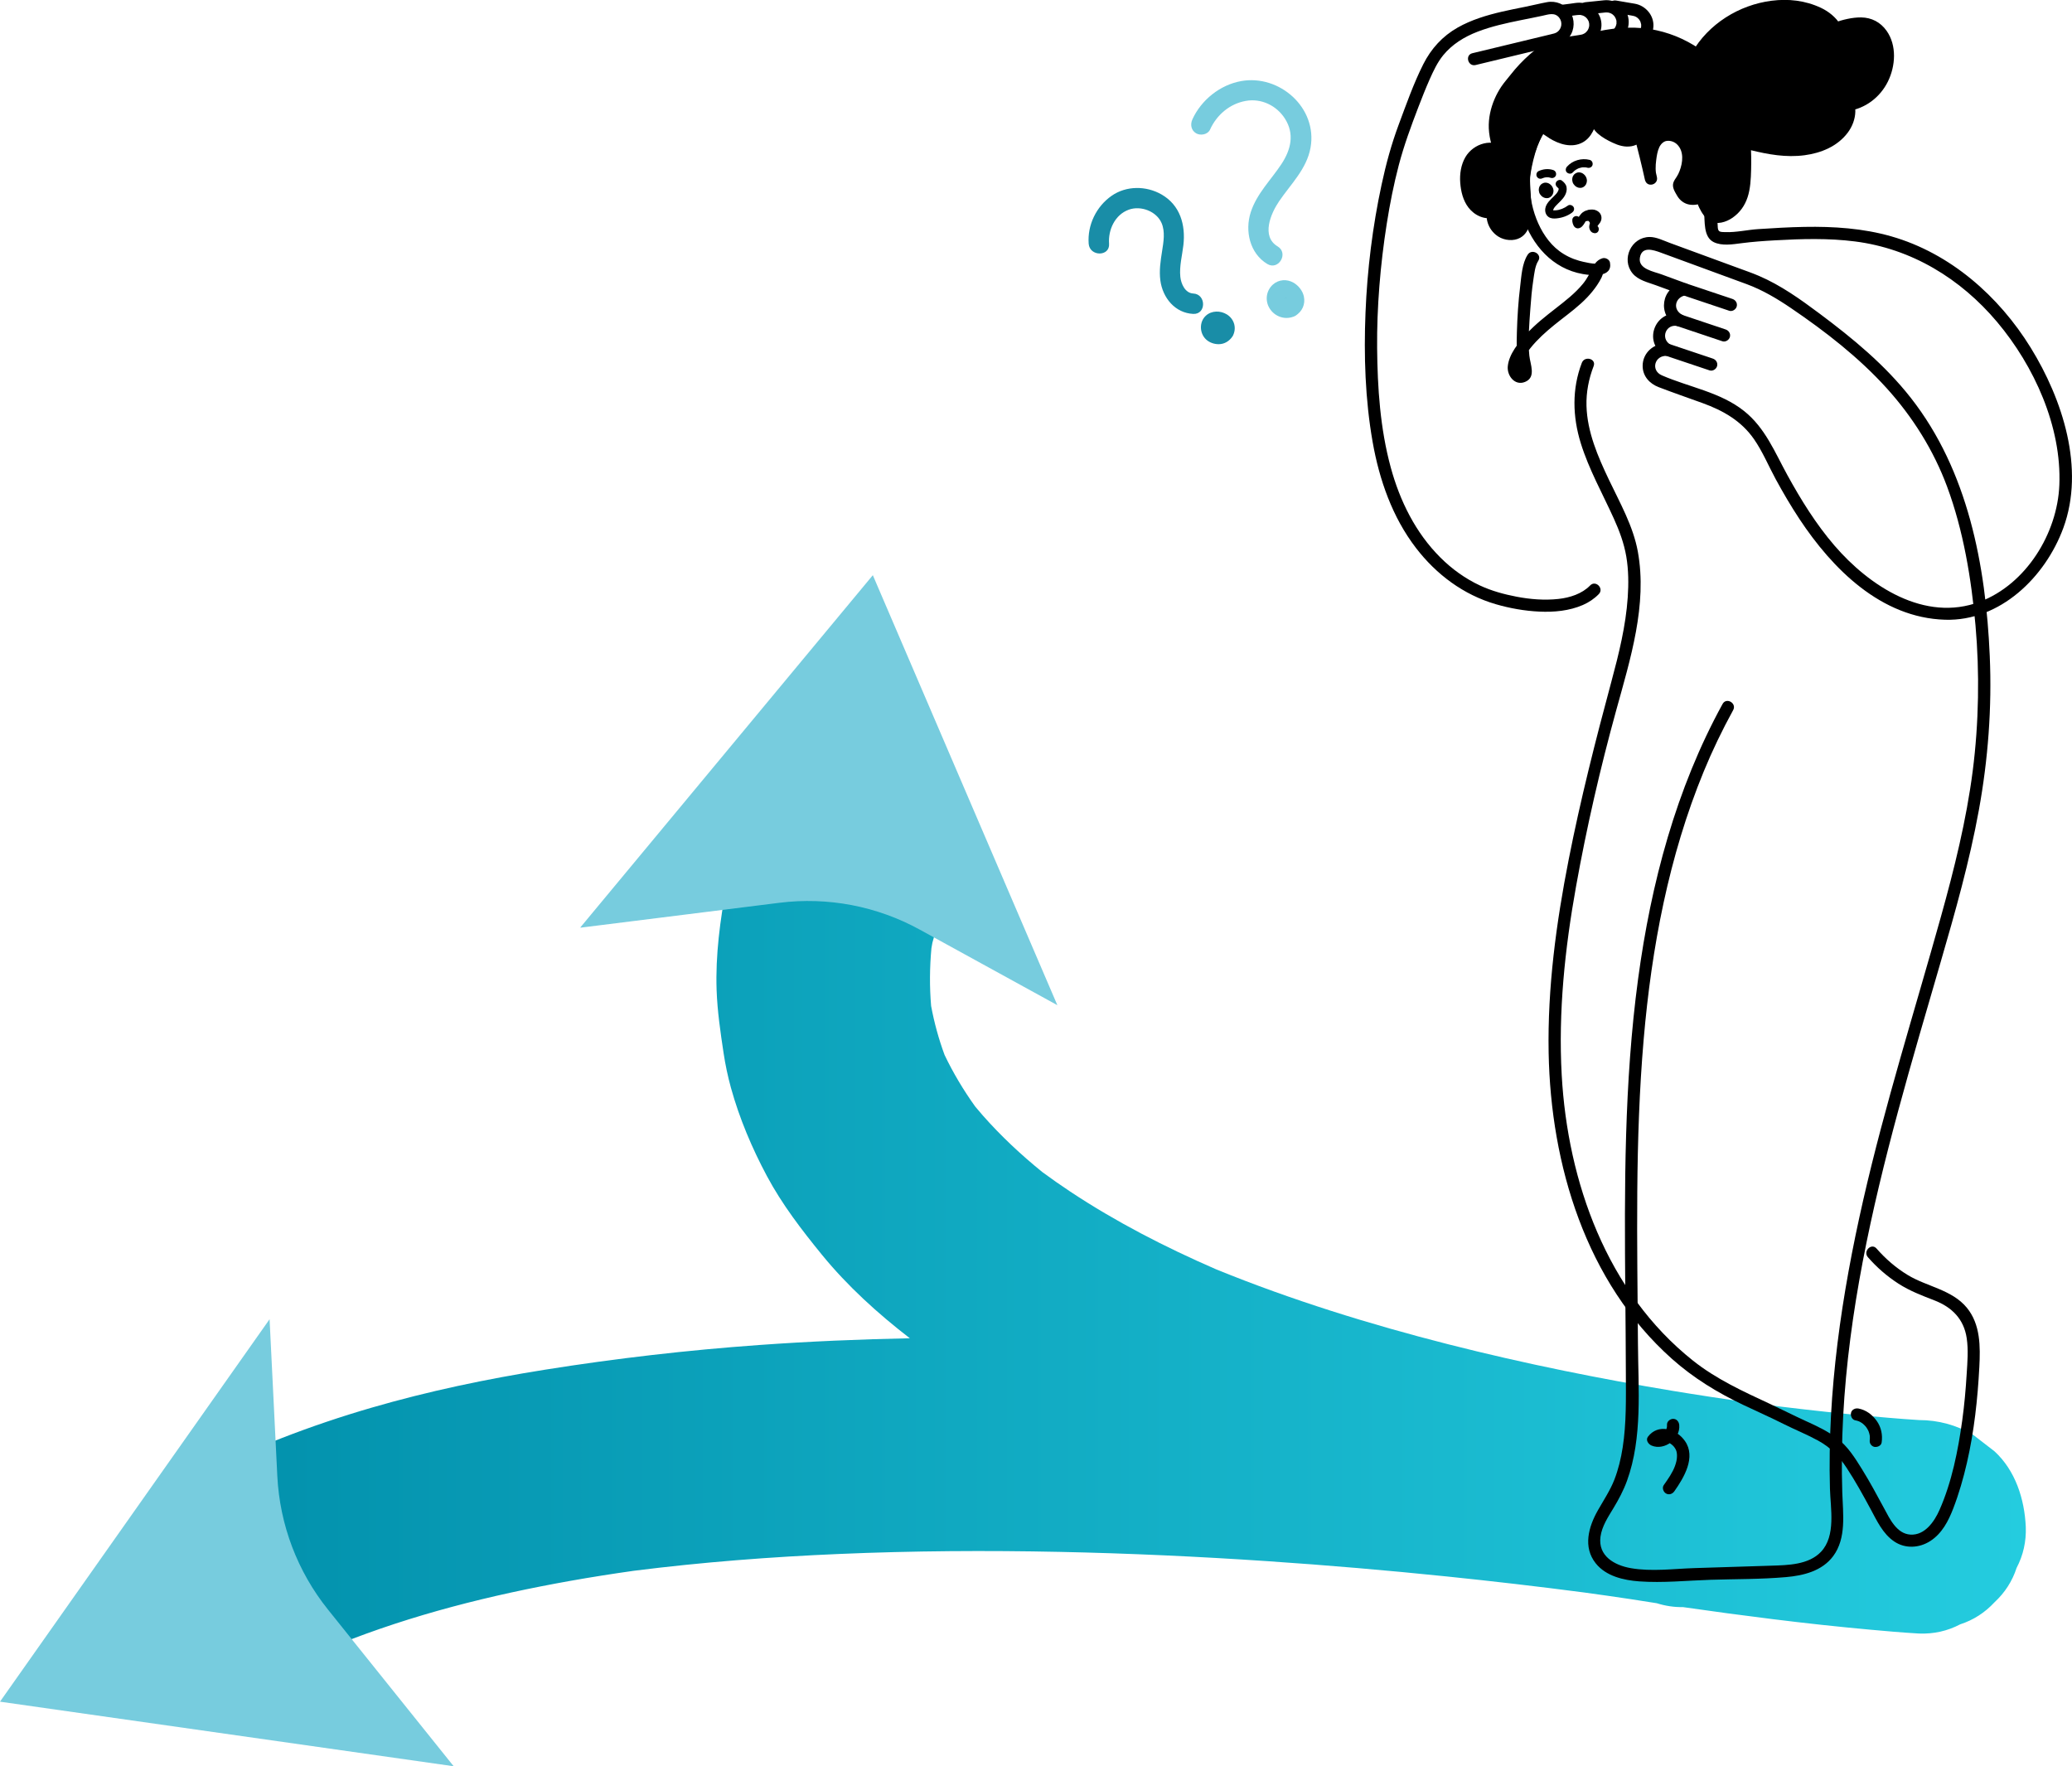<?xml version="1.0" encoding="UTF-8"?> <svg xmlns="http://www.w3.org/2000/svg" xmlns:xlink="http://www.w3.org/1999/xlink" id="_Слой_2" data-name="Слой 2" viewBox="0 0 952.93 812.35"><defs><style> .cls-1 { fill: #198da7; } .cls-2 { fill: #77ccde; } .cls-3 { fill: url(#_Безымянный_градиент_2); } </style><linearGradient id="_Безымянный_градиент_2" data-name="Безымянный градиент 2" x1="50.61" y1="574.99" x2="931.7" y2="574.99" gradientUnits="userSpaceOnUse"><stop offset="0" stop-color="#008da9"></stop><stop offset="1" stop-color="#24ccdf"></stop></linearGradient></defs><g id="Layer_2" data-name="Layer 2"><g><path class="cls-3" d="M931.67,702.26c-.57-12.7-4.74-25.87-14.38-34.72-3.31-2.56-6.62-5.12-9.94-7.68-7.66-4.44-15.92-6.68-24.78-6.7-4.69-.28-9.37-.66-14.05-1.05-12.74-1.06-25.45-2.34-38.15-3.79-7.34-.83-14.67-1.73-21.99-2.67-7.25-1-14.49-2.06-21.73-3.17-3.1-.51-6.2-.99-9.3-1.45-2.73-.44-5.46-.87-8.18-1.32-16.67-2.77-33.3-5.83-49.85-9.22-17.83-3.65-35.59-7.69-53.23-12.18-18.11-4.61-36.11-9.7-53.92-15.39-17.77-5.68-35.36-11.95-52.63-19-.16-.06-.31-.13-.46-.19-23.23-10.1-45.86-21.72-66.98-35.73-4.32-2.86-8.56-5.84-12.73-8.91-9.78-7.93-19.01-16.55-27.34-26-1.2-1.36-2.38-2.74-3.53-4.14-5.37-7.5-10.12-15.43-14.09-23.75-2.69-7.32-4.76-14.85-6.18-22.52-.75-8.82-.67-17.7,.14-26.52,.15-.86,.29-1.73,.46-2.59,2.05-6.53,2.34-13.05,.88-19.58-.3-6.53-2.24-12.62-5.83-18.25-3.09-5.72-7.3-10.31-12.65-13.78-4.74-4.34-10.31-7.27-16.7-8.79-4.35-.58-8.7-1.17-13.05-1.75-8.86,.03-17.12,2.26-24.78,6.7-10.24,6.6-20.22,16.91-22.56,29.34-2.95,15.67-5.11,31.9-4.56,47.9,.34,9.74,1.77,19.45,3.22,29.07,.81,5.36,1.93,10.66,3.37,15.89,3.88,14.05,9.7,27.8,16.56,40.63,6.96,13.01,15.99,24.78,25.29,36.18,11.74,14.39,25.66,27,40.42,38.4-23.14,.47-46.28,1.45-69.37,3.11-32.95,2.36-65.83,6.16-98.46,11.36-26.87,4.28-53.56,9.86-79.7,17.46-27.75,8.07-55.09,18.54-80.88,31.62-5.11,2.59-10.14,5.33-15.08,8.21-10.66,6.21-19.29,17.46-22.56,29.34-2.05,6.53-2.34,13.05-.88,19.58,.3,6.53,2.24,12.62,5.83,18.25,6.76,10.48,16.82,19.71,29.34,22.56,12.9,2.94,26.18,1.84,37.83-4.95,9.94-5.8,20.23-10.96,30.75-15.62,34.35-13.8,70.53-22.82,106.92-29.31,9.77-1.74,19.58-3.28,29.41-4.67,31.37-3.96,62.92-6.39,94.51-7.73,33.73-1.44,67.51-1.65,101.26-.95,31.88,.66,63.73,2.13,95.54,4.27,27.56,1.86,55.09,4.21,82.56,7.04,21.13,2.18,42.24,4.63,63.3,7.39,6.97,.96,13.93,1.94,20.89,2.99,3.92,.63,7.85,1.24,11.78,1.84,.18,.03,.37,.06,.55,.09,4.01,1.26,8.02,1.85,12.03,1.78,13.75,1.99,27.52,3.83,41.3,5.54,14.93,1.86,29.9,3.49,44.89,4.85,7.14,.65,14.3,1.29,21.46,1.71,.31,.02,.61,.04,.92,.06,6.76,.25,13.07-1.15,18.92-4.23,6.09-1.98,11.35-5.36,15.8-10.15,4.79-4.45,8.17-9.71,10.15-15.8,3.07-5.85,4.48-12.16,4.23-18.92Z"></path><path d="M716.41,86.27c-.2-.16,.41,.44,.25,.22,.09,.2,.13,.25,.11,.13,.05,.24,.07,.29,.06,.17,.05,.32-.09,.74-.25,1.07-.46,.95-1.08,1.55-1.84,2.32-1.61,1.61-3.66,3.31-4.04,5.69-.24,1.49,.24,3.05,1.51,3.94,1.08,.75,2.43,.77,3.69,.64,2.57-.26,5.04-1.13,7.12-2.67,.81-.6,1.22-1.63,.67-2.57-.47-.8-1.75-1.28-2.57-.67-1.69,1.24-3.67,2.07-5.71,2.2-.3,.02-.6,.03-.9,.02h-.21c.15-.01,.11-.03-.12-.08,0-.01,.26,.2,.23,.19-.11-.06-.07-.21-.06-.3-.03,.32,.11-.43,.07-.33,.04-.1,.21-.4,.31-.56,.23-.36,.44-.61,.79-.99,1.42-1.55,3.13-2.87,4.17-4.74,.66-1.18,1.03-2.53,.78-3.88s-1.15-2.24-2.19-3.04c-.81-.62-2.1-.12-2.57,.67-.57,.97-.13,1.95,.67,2.57h0Z"></path><path d="M727.49,166.9c-4.6,12.04-4.26,24.74-.48,36.95,3.74,12.07,10,23.16,15.19,34.63,2.57,5.67,4.7,11.38,5.75,17.54,1.04,6.16,1.08,12.49,.66,18.71-.89,13.12-4.08,26-7.49,38.65-7.3,27.08-14.21,54.24-19.63,81.77-5.77,29.31-9.81,59.16-9.26,89.08,.96,51.56,17.11,105.45,56.64,140.72,9.92,8.85,20.96,15.59,32.95,21.28,6.16,2.92,12.39,5.68,18.48,8.74,5.23,2.62,10.68,4.8,15.81,7.61,5.77,3.17,9.55,7.08,13.16,12.55,4,6.07,7.5,12.44,10.95,18.82,2.96,5.47,5.66,11.52,11.01,15.1,5.08,3.4,11.53,2.99,16.57-.28,5.35-3.47,8.29-9.18,10.52-14.96,2.63-6.84,4.66-13.92,6.3-21.06,3.31-14.41,4.92-29.19,5.69-43.95,.49-9.4,.56-19.62-5.73-27.29-6.83-8.33-18.36-9.7-27.18-15.05-5.42-3.29-10.19-7.42-14.36-12.19-2.38-2.74-6.35,1.26-3.98,3.98,4.08,4.68,8.8,8.78,14.02,12.15s10.79,5.47,16.54,7.7c8.1,3.14,13.57,8.59,14.88,17.36,.81,5.4,.34,10.97,0,16.38-.43,7.18-1.07,14.35-2.05,21.48-1.92,13.85-4.78,28.32-10.45,41.17-2.34,5.31-6.74,11.76-13.37,11.36-6.37-.39-9.53-7.3-12.15-12.15-3.29-6.1-6.57-12.2-10.23-18.09-3.19-5.13-6.43-10.3-11.28-14.01-4.49-3.43-9.64-5.79-14.76-8.13-5.54-2.53-10.96-5.31-16.48-7.88-12.23-5.69-24.45-11.3-35.08-19.74-39.62-31.47-57.68-82.22-60.41-131.42-1.61-29.02,1.46-58.09,6.58-86.63,4.88-27.27,11.15-54.47,18.51-81.18,6.44-23.38,14.38-48.46,9.92-72.93-2.14-11.72-8.22-22.37-13.29-33.03s-9.98-21.96-10.32-33.95c-.18-6.32,1.03-12.44,3.29-18.33,1.3-3.39-4.14-4.85-5.43-1.5h0Z"></path><path d="M731.29,269.31c-3.7,3.81-9.26,5.6-14.58,6.18-6.43,.7-12.96,.16-19.2-1.03-5.75-1.1-11.52-2.67-16.84-5.15-6.81-3.17-12.94-7.6-18.25-12.9-11.4-11.37-18.63-26.05-22.82-41.47-4.84-17.81-6.09-36.54-6.25-54.94s1.45-38.25,4.44-57.16c1.43-9.05,3.2-18.05,5.53-26.91,2.38-9.04,5.58-17.75,8.92-26.47,1.68-4.37,3.4-8.73,5.29-13.01,1.7-3.83,3.55-7.77,6.21-11.04,4.11-5.04,9.73-8.49,15.76-10.81,6.44-2.49,13.21-3.96,19.96-5.33,3.29-.66,6.58-1.3,9.86-2.01,2.77-.6,5.65-1.7,7.72,.81,1.7,2.06,1.27,5.17-.88,6.68-.83,.58-1.79,.76-2.75,.99l-9.84,2.37c-8.26,1.99-16.52,3.99-24.79,5.98-.54,.13-1.09,.26-1.63,.39-3.52,.85-2.03,6.28,1.5,5.43,6.96-1.68,13.92-3.36,20.88-5.04l12.85-3.1c3.64-.88,7.06-1.59,9.46-4.88s2.53-8,.29-11.39c-2.35-3.56-6.5-5.28-10.68-4.5-3.34,.62-6.66,1.47-10,2.13-3.56,.71-7.12,1.41-10.66,2.23-7.02,1.63-14.07,3.74-20.38,7.31-7,3.96-12.22,9.71-15.83,16.87-4.46,8.86-7.79,18.36-11.25,27.64s-5.89,18.29-7.91,27.68c-4.16,19.32-6.61,39.17-7.41,58.91s-.17,39.93,3.27,59.47c3.07,17.43,9.06,34.64,19.93,48.79,9.39,12.22,21.84,21.54,36.72,25.88,6.49,1.89,13.25,3.08,20.01,3.4s13.78-.32,20.06-3.05c2.72-1.19,5.23-2.87,7.3-5,2.52-2.6-1.45-6.59-3.98-3.98h0Z"></path><path d="M702.57,117.19c-2.59,4.04-2.87,9.91-3.43,14.52-.86,6.99-1.3,14.04-1.51,21.07-.08,2.79-.14,5.58-.05,8.37,.03,.92,.06,1.85,.15,2.77,.12,1.2,.17,4.92,1.05,5.73,.6,.55-.07,.4,.29-1.04,.14-.56,.34-1.07,.55-1.6,.49-1.21,1.14-2.36,1.82-3.47,1.43-2.33,3.16-4.45,5.03-6.44,3.43-3.66,7.31-6.84,11.25-9.92,4.22-3.29,8.55-6.51,12.25-10.4,1.65-1.74,3.18-3.61,4.53-5.6,.76-1.12,1.44-2.28,2.05-3.49,.39-.78,.98-3.13,1.91-3.43l-3.46-1.97,.12,.68,.28-2.17c-.76,1.35-7.95-.53-9.18-.88-3.26-.92-6.36-2.42-9.08-4.45-4.91-3.67-8.37-9.18-10.56-14.83-4.79-12.39-3.8-25.97,2.45-37.67,5.16-9.66,13.29-17.21,24.07-19.88,9.33-2.31,19.41-.67,27.58,4.36,10.48,6.46,16.18,18.12,19.38,29.63,1.83,6.56,2.87,13.3,3.62,20.06,.5,4.53-.41,11.82,4.44,14.21,3.8,1.87,8.78,1.03,12.8,.51,5.14-.67,10.27-1.03,15.45-1.32,12.22-.69,24.56-1.04,36.74,.51,26.02,3.31,48.58,17.1,65.36,37.02,17.06,20.26,29.75,48.17,28.64,75.04-.91,22.24-15.26,45.61-36.59,53.68-25.36,9.59-50.88-7.29-66.87-25.9-8.46-9.84-15.34-20.94-21.57-32.28-5.82-10.59-10.24-21.81-19.95-29.55-10.95-8.73-25.26-10.94-37.83-16.42-5.3-2.31-3.28-9.38,2.43-8.93,2.92,.23,3.64-3.87,1.42-5.24-4.64-2.88-1.92-9.74,3.47-8.48,2.98,.69,5.14-3.65,2.17-5.14-4.78-2.4-3.45-8.34,1.7-9.06,3.03-.43,2.29-4.59,0-5.43-3.8-1.39-7.6-2.78-11.39-4.18-3.53-1.3-10.71-2.42-9.91-7.58,.85-5.52,6.21-3.65,9.64-2.4,9.82,3.61,19.65,7.21,29.47,10.82,3.35,1.23,6.69,2.45,10.04,3.68,7.3,2.7,14.02,6.7,20.44,11.07,15.75,10.7,31.1,22.62,43.91,36.77,11.96,13.22,21.59,28.55,27.8,45.3,7.51,20.25,11.15,42.37,13.06,63.81s1.57,44.81-1.29,67.02c-2.93,22.7-8.48,44.99-14.62,67-12.1,43.38-25.69,86.33-35.72,130.27-9.93,43.5-16.54,88.05-15.31,132.77,.25,9.11,2.83,21.73-4.13,29.06-5.67,5.98-15.2,6.13-22.85,6.37-11.75,.38-23.5,.74-35.24,1.11-9.59,.3-19.84,1.7-29.36,.03-7.56-1.33-15.15-5.6-13.95-14.45,.65-4.8,3.48-9.06,5.93-13.11s4.64-8.16,6.26-12.62c7.2-19.79,5.18-42.48,5.04-63.15-.32-46.66-1.38-93.44,2.64-139.99,3.62-41.99,11.54-84.08,27.64-123.18,3.97-9.63,8.49-19.03,13.51-28.16,1.75-3.18-3.11-6.02-4.86-2.84-21.42,38.99-32.92,82.52-38.85,126.39-6.47,47.88-6.31,96.31-5.9,144.52,.11,12.4,.23,24.8,.26,37.2,.03,11.27,.28,22.7-1.46,33.87-.79,5.07-1.99,10.11-3.85,14.89s-4.92,9.38-7.55,14.02c-4.29,7.55-6.96,16.9-1,24.38,4.73,5.94,12.8,7.78,20.01,8.31,10.82,.79,21.97-.38,32.79-.73,11.53-.36,23.21-.22,34.71-1.23,8.05-.7,16.58-2.8,21.67-9.61,6.2-8.3,4.53-19.52,4.22-29.18-.38-11.74-.22-23.49,.4-35.21,1.28-23.91,4.52-47.67,9.01-71.18,8.91-46.64,22.6-92.17,35.83-137.72,6.7-23.05,13.26-46.19,17.56-69.83,4.26-23.41,6.06-47.22,5.02-71-1.82-41.7-10.01-85.17-36.32-118.69-11.93-15.2-26.62-27.29-42.02-38.79-8.76-6.54-17.78-13-27.88-17.32-3.06-1.31-6.22-2.4-9.35-3.55-10.54-3.87-21.08-7.74-31.62-11.61-2.87-1.05-6.13-2.73-9.26-2.71-8.42,.06-13.16,10.22-7.85,16.71,2.61,3.2,7.05,4.13,10.76,5.5,4.14,1.52,8.29,3.05,12.44,4.56v-5.43c-10.02,1.41-11.93,14.88-3.04,19.35l2.17-5.14c-11.56-2.7-17.93,12.48-7.81,18.77l1.42-5.24c-5.99-.48-11.35,4.17-11.28,10.3,.05,4.67,3.19,8.08,7.35,9.68,6.71,2.58,13.53,4.92,20.29,7.37,9.37,3.41,17.72,8.13,23.56,16.54,3.98,5.73,6.72,12.4,10.05,18.52s6.95,12.3,10.84,18.19c15.25,23.07,37.63,45.5,67.02,46.37,25.3,.75,46.08-19.65,54.36-42.18,10.06-27.38-.36-59.25-15.03-83-14.62-23.68-37.01-43.41-64.09-51.16-12.95-3.71-26.53-4.59-39.93-4.35-7.1,.13-14.19,.55-21.28,1.02-5.06,.33-10.11,1.57-15.19,1.38-.79-.03-2.09,.04-2.74-.45-.81-.61-.65-2.38-.74-3.38-.36-3.72-.76-7.44-1.25-11.15-1.01-7.54-2.47-15.03-5.08-22.19-4.23-11.6-11.06-22.33-22.21-28.25-9.54-5.06-20.96-6.33-31.34-3.28-11.43,3.36-20.31,11.65-25.86,22.04-6.51,12.19-8.16,26.41-3.87,39.61,4.22,12.98,13.68,23.89,27.61,26.33,4.27,.75,13.79,1.72,12.51-5.28-.27-1.46-2.11-2.39-3.46-1.97-2.08,.66-3.3,1.98-4.28,3.89-1.43,2.76-2.7,5.42-4.69,7.85-3.61,4.4-8.18,7.92-12.65,11.4s-9.24,7.23-13.23,11.56c-3.65,3.97-8.14,9.36-8.69,14.95-.43,4.33,3.22,9.15,7.94,7.22,5.23-2.14,2.38-8.06,1.97-12.11-.72-6.98-.03-14.32,.45-21.3,.32-4.54,.71-9.09,1.4-13.59,.43-2.76,.75-6.34,2.25-8.67,1.96-3.06-2.91-5.88-4.86-2.84h0Z"></path><path d="M774.11,135.83c6.18,2.07,12.36,4.15,18.54,6.22,.87,.29,1.75,.59,2.62,.88,1.44,.48,3.08-.56,3.46-1.97,.42-1.54-.52-2.98-1.97-3.46-6.18-2.07-12.36-4.15-18.54-6.22-.87-.29-1.75-.59-2.62-.88-1.44-.48-3.08,.56-3.46,1.97-.42,1.54,.52,2.98,1.97,3.46h0Z"></path><path d="M770.97,149.86c6.18,2.07,12.36,4.15,18.54,6.22,.87,.29,1.75,.59,2.62,.88,1.44,.48,3.08-.56,3.46-1.97,.42-1.54-.52-2.98-1.97-3.46-6.18-2.07-12.36-4.15-18.54-6.22-.87-.29-1.75-.59-2.62-.88-1.44-.48-3.08,.56-3.46,1.97-.42,1.54,.52,2.98,1.97,3.46h0Z"></path><path d="M765.08,163.26c6.18,2.07,12.36,4.15,18.54,6.22,.87,.29,1.75,.59,2.62,.88,1.44,.48,3.08-.56,3.46-1.97,.42-1.54-.52-2.98-1.97-3.46-6.18-2.07-12.36-4.15-18.54-6.22-.87-.29-1.75-.59-2.62-.88-1.44-.48-3.08,.56-3.46,1.97-.42,1.54,.52,2.98,1.97,3.46h0Z"></path><g><path d="M713.85,61.07c3.75,2.39,8.63,4.12,12.55,2.03,3.78-2.02,4.71-6.27,6.08-9.94,1.42,1.41,1.8,3.18,2.93,4.74,1.52,2.12,4.2,3.54,6.46,4.71,2.07,1.07,4.29,2.04,6.62,2.03s4.8-1.21,5.65-3.38c1.9,6.95,3.62,13.94,5.16,20.98-1.01-3.19-.71-6.64-.23-9.96,.5-3.44,1.41-7.21,4.28-9.16,3.08-2.1,7.6-1.16,10.17,1.55s3.36,6.75,2.81,10.44c-.35,2.37-1.19,4.62-2.24,6.76-.43,.87-1.89,2.56-1.92,3.49-.02,.56,.96,1.97,1.23,2.56,1.97,4.4,6.13,4.2,10.23,2.16-2.31,1.14,2.69,8.7,4.45,9.34,4.07,1.47,9.23-2.51,11.2-5.69,2.7-4.37,3.07-9.75,3.22-14.88,.49-16.7-1.2-32.19-12.69-45.34-9.58-10.97-23.88-17.67-38.44-18.01-7.98-.18-15.9,1.45-23.59,3.57-7.68,2.12-15.49,4.89-21.19,10.45-4.39,4.28-8.87,12.92-6.15,19.18,2.04,4.71,9.12,9.62,13.41,12.35Z"></path><path d="M712.43,63.5c4.56,2.85,10.51,4.77,15.55,1.94,4.31-2.42,5.62-7.2,7.21-11.53l-4.7,1.24c.84,.89,1.26,2.08,1.85,3.14,.64,1.16,1.49,2.24,2.48,3.12,2,1.77,4.4,3.08,6.8,4.21,2.74,1.29,5.62,2.17,8.66,1.65,2.61-.44,5.2-2.12,6.28-4.59l-5.14-.67c1.89,6.95,3.61,13.94,5.16,20.98l5.43-1.5c-.76-2.56-.65-5.22-.31-7.85,.25-1.97,.57-4.12,1.41-5.9,.73-1.54,2-2.74,3.45-2.93,1.68-.22,3.48,.39,4.72,1.59,3.3,3.19,2.66,8.38,1.17,12.26-.36,.94-.79,1.85-1.35,2.69s-1.26,1.78-1.55,2.81c-.59,2.11,.75,4.07,1.76,5.84,1.23,2.17,3.32,3.76,5.81,4.13,2.79,.42,5.44-.43,7.94-1.63l-2.84-4.86c-2.99,1.73-1.95,5.41-.73,7.9,1.06,2.17,2.72,4.88,4.87,6.13,3.26,1.89,7.59,.47,10.45-1.52,3.37-2.35,5.63-5.53,6.92-9.43s1.52-8.46,1.62-12.71c.1-4.02,.07-8.04-.22-12.05-.59-7.98-2.23-15.83-5.72-23.08-7.08-14.74-21.58-25.44-37.44-28.92-8.97-1.97-18.07-1.43-27,.44-8.39,1.75-17.29,4.08-24.63,8.67-6.58,4.11-12.11,10.8-13.28,18.67-.58,3.87,.07,7.65,2.44,10.83s5.51,5.73,8.73,8.06c1.38,.99,2.79,1.93,4.22,2.85,3.06,1.95,5.89-2.92,2.84-4.86-2.63-1.67-5.21-3.44-7.56-5.49-2.21-1.93-4.46-4.11-5.09-6.81s.21-5.74,1.42-8.27c1.38-2.9,3.2-5.39,5.61-7.51,5.46-4.8,12.7-7.08,19.59-8.94,7.99-2.17,16.21-3.76,24.53-3.17,13.83,.97,27.24,8.11,35.73,19.07,8.74,11.28,10.5,25.45,10.25,39.3-.07,3.62-.1,7.32-.99,10.85-.77,3.09-2.09,5.59-4.51,7.44-1.11,.85-2.49,1.59-3.67,1.78-.05,0-.54,.04-.76,.03-.5,0-.3-.02-.68-.11-.76-.18,.34,.18,.05,.02s.4,.44,0,0c-.3-.34-.63-.65-.93-1s.13,.21-.23-.3c-.18-.25-.35-.49-.52-.75-.32-.48-.61-.97-.89-1.48-.14-.26-.28-.53-.41-.8-.21-.43,.05,.26-.13-.33-.08-.24-.15-.48-.22-.73-.11-.4,0-.43-.02,0,.04-.61-.04,.08-.04,.05-.04,.17-.4,.81-.77,1.03,1.31-.76,1.77-2.54,1.01-3.85-.82-1.4-2.48-1.67-3.85-1.01-.83,.4-1.7,.71-2.62,.91-.32,.07-.58,.09-1.13,.09s-.3,0-.14,.02c-.28-.04-.57-.11-.84-.21,.39,.14-.75-.5-.52-.31-.31-.26-.41-.4-.6-.69-.12-.18-1.4-2.7-1.46-2.68,.05-.03,.08,.62,.09,.71,.04,.29-.27,.46,.09,.05,.28-.32,.47-.75,.71-1.1,.74-1.1,1.26-2.25,1.77-3.47,1.07-2.6,1.78-5.38,1.76-8.2-.03-5.43-2.72-10.73-7.91-12.82s-10.46-.11-12.98,4.62c-1.3,2.44-1.82,5.14-2.19,7.85-.48,3.53-.67,7.09,.36,10.55s6.2,2.04,5.43-1.5c-1.54-7.04-3.26-14.03-5.16-20.98-.58-2.14-4.14-2.98-5.14-.67-1.58,3.62-6.33,1.44-9.08,0-1.68-.89-3.55-1.83-4.77-3.34-.58-.72-.95-1.62-1.38-2.44-.55-1.05-1.2-2.02-2.01-2.88-1.56-1.65-4.01-.65-4.7,1.24-1.03,2.81-1.77,6.39-4.32,7.98-3.23,2.01-7.32,.03-10.18-1.76-3.08-1.92-5.91,2.94-2.84,4.86Z"></path></g><g><path d="M715.12,24.41c-.07-.31-.12-.63-.15-.94-.06-.61-.25-3.2,.37-3.57-6.18,3.66-11.77,8.32-16.48,13.74-1.08,1.24-1.93,2.55-3.01,3.78-1.16,1.32-2.23,2.72-3.19,4.19-1.82,2.78-3.26,5.83-4.15,9.04-.89,3.24-1.21,6.62-.86,9.96,.18,1.73,.53,3.44,1.04,5.1,.39,1.28,.92,3.73,1.9,4.68-3.48-3.36-9.71-2.22-12.88,1.43-3.17,3.65-3.8,8.92-3.15,13.71,.43,3.18,1.4,6.39,3.51,8.81s5.53,3.87,8.61,2.99c-1.09,4.3,2.01,9.19,6.37,10.04,12.77,2.48,6.85-19.61,7.95-27.03,1.87-12.6,6.71-26.41,17.93-33.62,3.89-4.52,2.73-9.46,.38-14.34-.88-1.83-2.04-3.36-3.06-5.09-.53-.89-.91-1.87-1.12-2.88Z"></path><path d="M717.83,23.67c-.09-.5-.12-1.01-.12-1.53,0-.31,.06-.64,.02-.94-.06,.32-.06,.33,0,.03-.1,.24-.23,.47-.4,.67,2.45-2.1-.71-6.03-3.41-4.42-7.43,4.43-13.9,10.13-19.22,16.94-1.41,1.81-2.94,3.5-4.23,5.42-1.21,1.81-2.25,3.72-3.11,5.72-1.82,4.25-2.83,8.84-2.65,13.48,.11,2.62,.6,5.19,1.33,7.7,.58,2.01,1.1,4.09,2.55,5.67l3.98-3.98c-5.8-5.34-14.97-2.48-18.65,3.89-2.01,3.48-2.64,7.7-2.35,11.67s1.27,8.2,3.78,11.47c2.82,3.68,7.47,5.8,12.08,4.62l-3.46-3.46c-1.07,4.7,1.04,9.58,5.09,12.17,2.88,1.84,7.08,2.26,10.12,.56,5.24-2.93,5.21-10.51,5.04-15.69-.1-2.9-.36-5.78-.49-8.68-.05-1.17-.09-2.34-.02-3.51,.01-.24,.07-.49,.06-.73-.02-.41-.18,1.12,0,.02,.04-.24,.07-.47,.11-.71,.17-1.07,.37-2.14,.58-3.21,1.7-8.44,4.78-17.08,10.82-23.42,.84-.88,1.73-1.72,2.66-2.5,.99-.83,2.25-1.44,3.13-2.37,2.11-2.21,3.23-5.45,3.21-8.47s-.99-5.7-2.18-8.34-3.57-5.11-4.26-8.07c-.83-3.52-6.26-2.03-5.43,1.5,.63,2.65,2.22,4.73,3.59,7.02,1.16,1.94,2.1,4.11,2.51,6.34,.33,1.79,.1,3.58-.84,5.16-.15,.25-.3,.49-.47,.73-.39,.53,.28-.17-.16,.2s-.92,.63-1.36,.97c-.93,.69-1.83,1.42-2.69,2.19-6.33,5.73-10.23,13.73-12.57,21.83-1.06,3.68-1.97,7.54-2.31,11.35-.21,2.31,0,4.67,.15,6.97,.18,2.77,.38,5.54,.35,8.31,0,.64-.03,1.29-.06,1.93-.02,.31-.04,.62-.07,.93-.02,.19-.04,.38-.06,.57-.04,.56,.06-.32,0,.03-.17,1.13-.43,2.21-.83,3.28,.28-.75-.08,.13-.19,.32-.13,.23-.29,.44-.42,.66-.19,.3,.39-.4,.12-.17-.1,.09-.19,.21-.29,.31-.08,.08-.17,.15-.24,.23-.35,.39,.48-.24,.04-.04-.23,.1-1.02,.43-.24,.18-.25,.08-.52,.15-.77,.23-.1,.03-.52,.1-.09,.03,.47-.07-.11,0-.22,0-.36,0-.72-.02-1.07-.02-.12,0-.55-.07,.05,.02-.22-.03-.44-.07-.65-.12-.28-.06-.99-.3-1.03-.32-.83-.39-1.51-.96-1.98-1.53-1.19-1.45-1.58-3.2-1.23-4.69,.48-2.09-1.32-4.01-3.46-3.46-3.07,.79-5.86-1.62-7.19-4.35-1.51-3.1-1.92-7.08-1.47-10.47,.4-3.04,1.82-6.16,4.42-7.63,2.25-1.27,5.15-1.41,6.9,.21,2.67,2.46,6.43-1.31,3.98-3.98,.27,.29-.15-.24-.22-.38-.14-.27-.17-.42-.29-.76-.24-.72-.43-1.45-.64-2.17-.56-1.92-.98-3.84-1.08-5.85-.19-3.85,.53-7.71,2.04-11.26s3.77-6.45,6.15-9.43,4.96-5.97,7.88-8.62c3.18-2.89,6.65-5.41,10.34-7.61l-3.41-4.42c-1.87,1.6-1.34,5.13-.95,7.25,.28,1.5,2.09,2.34,3.46,1.97,1.57-.43,2.24-1.96,1.97-3.46Z"></path></g><path d="M723.12,101.8c.17,1.22,.66,2.78,1.99,3.15,.95,.27,1.9-.18,2.55-.85,.48-.5,.87-1.1,1.22-1.69,.14-.23,.27-.46,.41-.69,.06-.09,.11-.19,.17-.28,.02-.04,.05-.08,.07-.12,.14-.23,.08,.09-.17,.21,.14-.07,.3-.32,.42-.44,.1-.1,.54-.39,.21-.19,.17-.11,.33-.23,.51-.33,.09-.05,.18-.09,.27-.14,.31-.17-.17,.05,.04-.03,.31-.11,.76-.33,1.1-.3-.38-.04-.24,.02-.11,.02,.08,0,.16,0,.25,0s.17,0,.25,.01c.41,.02-.39-.11,0,0,.04,.01,.48,.11,.48,.14,0,.03-.42-.23-.11-.04,.07,.04,.14,.08,.21,.12,.24,.13-.12,.03-.1-.09,0,.02,.19,.15,.16,.16-.05,.01-.23-.41-.09-.11s-.1-.32-.03-.09c.03,.07,.12,.31,.03,.03-.14-.39,.02,.25,0-.1-.02-.25-.02,0-.04,.09-.03,.24,.16-.26,.03-.06-.11,.16-.19,.34-.31,.5-.03,.05-.23,.3-.08,.11,.16-.2-.11,.13-.14,.17-.76,.96-1.32,1.88-1.41,3.13-.08,1.16,.5,2.45,1.59,2.95,.89,.41,2.06,.28,2.57-.67,.44-.82,.28-2.13-.67-2.57,0,0-.18-.1-.19-.1,.11-.02,.33,.29,.39,.38-.08-.11-.09-.28,.06,.17-.08-.22,.1-.01,0,.18,.01-.03,0-.21,0-.23-.02-.26,.11,.07-.03,.15,.03-.02,.09-.48,.13-.47,.08,.03-.2,.36-.04,.12,.04-.07,.08-.14,.12-.2,.05-.07,.1-.14,.15-.21-.04,.05-.24,.3-.02,.02,.32-.4,.65-.79,.93-1.22,1.21-1.87,.7-4.28-1.28-5.38-1.75-.97-3.76-.75-5.52,.06-1.4,.64-2.43,1.71-3.2,3.01-.16,.28-.33,.55-.5,.82-.09,.14-.18,.27-.27,.4-.12,.18-.1-.02,.11-.14-.06,.03-.11,.13-.15,.18-.04,.04-.08,.08-.12,.13-.19,.22,.09-.07,.17-.11-.04,.02-.08,.05-.12,.07l.33-.14c.38-.12,.73-.02,1.03,.29l.64,.34c.07,.17,.08,.19,.03,.06-.04-.13-.09-.26-.13-.4-.08-.27-.13-.54-.16-.82-.14-.98-1.43-1.59-2.31-1.31-1.07,.35-1.46,1.26-1.31,2.31h0Z"></path><g><path d="M733.91,100.69c.28-.81,.08-1.7-.77-2.08-.59-.26-1.27-.22-1.91-.14-1.04,.13-2.22,.44-2.67,1.4,1.13,.15,1.94-.58,3.04,.2,.67,.47,1.11,1.21,1.45,1.95,.35-.4,.67-.83,.84-1.33Z"></path><path d="M735.72,101.19c.32-.99,.24-2.23-.39-3.09-.45-.62-.98-1.01-1.69-1.3-.52-.21-1.11-.28-1.67-.27-1.84,.04-4.14,.58-5.03,2.39-.3,.61-.36,1.28,0,1.89,.17,.28,.39,.51,.67,.67,.29,.17,.61,.26,.95,.26,.69,.08,1.38-.11,2.07-.21l-.5,.07c.2-.02,.4-.03,.6-.01l-.5-.07c.16,.02,.31,.06,.47,.12l-.45-.19c.2,.09,.38,.2,.55,.33l-.38-.29c.22,.18,.41,.38,.59,.6l-.29-.38c.29,.39,.53,.81,.73,1.25,.49,1.06,2.2,1.24,2.95,.38,.58-.67,1.02-1.32,1.33-2.16,.16-.44,.04-1.06-.19-1.45s-.67-.76-1.12-.86c-.48-.11-1.02-.09-1.45,.19s-.69,.64-.86,1.12c-.02,.06-.04,.11-.06,.16l.19-.45c-.13,.3-.3,.57-.5,.82l.29-.38c-.09,.12-.19,.23-.28,.34l2.95,.38c-.5-1.07-1.21-2.04-2.21-2.68-.59-.38-1.34-.58-2.04-.56-.55,.02-1.08,.15-1.62,.23l.5-.07c-.25,.03-.49,.04-.74,0l1.62,2.82c.05-.11,.11-.21,.18-.31l-.29,.38c.12-.15,.25-.28,.4-.39l-.38,.29c.18-.13,.36-.23,.56-.32l-.45,.19c.46-.19,.95-.3,1.45-.37l-.5,.07c.46-.06,.91-.1,1.37-.04l-.5-.07c.21,.03,.41,.09,.62,.17l-.45-.19c.11,.05,.22,.12,.32,.19l-.38-.29c.09,.07,.17,.15,.25,.24l-.29-.38c.08,.11,.15,.22,.2,.35l-.19-.45c.05,.13,.08,.26,.1,.39l-.07-.5c.02,.16,.02,.32,0,.49l.07-.5c-.02,.14-.06,.28-.1,.42-.3,.93,.35,2.09,1.31,2.31,1.03,.23,1.98-.31,2.31-1.31Z"></path></g><path d="M723.31,79.34c.24-.27,.5-.53,.77-.77,.08-.07,.16-.14,.25-.21,.2-.17,0,.04-.08,.06,.15-.03,.35-.24,.48-.33,.31-.2,.63-.37,.96-.53,.07-.03,.17-.06,.23-.11-.31,.22-.18,.08-.03,.02,.18-.07,.36-.13,.55-.19,.35-.11,.7-.19,1.06-.26,.06-.01,.36-.05,.07-.02-.32,.04,.1,0,.13-.01,.17-.02,.34-.03,.51-.03,.39-.01,.77,0,1.15,.04,.26,.02-.02,.01-.12-.02,.08,.03,.17,.03,.25,.04,.21,.04,.42,.09,.63,.14,.95,.25,2.08-.31,2.31-1.31s-.29-2.04-1.31-2.31c-3.72-.96-7.92,.24-10.47,3.14-.65,.74-.78,1.94,0,2.65,.71,.65,1.96,.79,2.65,0h0Z"></path><path d="M709.43,81.97c.11-.05,.22-.1,.33-.15l-.45,.19c.57-.23,1.15-.39,1.76-.48l-.5,.07c.67-.09,1.33-.09,2,0l-.5-.07c.42,.06,.84,.16,1.24,.29,.93,.3,2.09-.35,2.31-1.31,.23-1.03-.31-1.98-1.31-2.31-2.25-.73-4.66-.47-6.78,.53-.4,.19-.75,.71-.86,1.12-.12,.45-.07,1.05,.19,1.45s.64,.75,1.12,.86c.52,.12,.97,.04,1.45-.19h0Z"></path><g><path d="M727.45,81.83c-1.04-1.22-2.61-.69-2.5,.97,.09,1.44,2.25,2.65,2.91,.87,.23-.62,.02-1.33-.41-1.83Z"></path><path d="M728.78,80.5c-.23-.26-.51-.48-.8-.68-.27-.19-.6-.32-.91-.41-.57-.17-1.29-.19-1.84,.03-.47,.18-.79,.35-1.17,.7-.11,.1-.19,.22-.28,.34-.1,.13-.2,.25-.28,.39-.15,.29-.29,.6-.34,.92-.06,.35-.12,.71-.08,1.06,.07,.64,.21,1.25,.59,1.79s.78,.96,1.34,1.29c.26,.15,.55,.28,.84,.36,.07,.02,.13,.03,.2,.05,.23,.04,.47,.08,.7,.08s.46-.04,.68-.08c.07-.01,.14-.03,.2-.05,.47-.16,.78-.35,1.15-.68,.18-.16,.32-.36,.46-.55,.06-.08,.11-.16,.16-.25,.27-.53,.41-1.01,.44-1.61,.01-.28-.04-.59-.09-.85-.02-.13-.06-.26-.1-.39-.1-.26-.2-.53-.34-.77s-.33-.47-.51-.69c-.17-.18-.37-.31-.6-.39-.22-.12-.46-.17-.72-.16-.46,0-1.01,.2-1.33,.55s-.57,.83-.55,1.33l.07,.5c.09,.32,.25,.59,.48,.83,.02,.02,.04,.05,.06,.07l-.29-.38c.12,.16,.22,.32,.3,.51l-.19-.45c.06,.15,.11,.31,.13,.47l-.07-.5c.02,.16,.02,.32,0,.49l.07-.5c-.02,.13-.06,.25-.1,.37l.19-.45c-.06,.14-.13,.27-.22,.39l.29-.38c-.06,.08-.13,.15-.21,.21l.38-.29c-.07,.06-.15,.1-.23,.14l.45-.19c-.09,.04-.18,.06-.28,.07l.5-.07c-.11,.01-.21,.01-.32,0l.5,.07c-.14-.02-.27-.06-.4-.11l.45,.19c-.16-.07-.31-.16-.45-.27l.38,.29c-.14-.11-.27-.24-.38-.38l.29,.38c-.1-.14-.19-.28-.26-.44l.19,.45c-.06-.14-.1-.28-.12-.43l.07,.5c-.02-.18-.02-.37,0-.55l-.07,.5c.02-.15,.06-.29,.11-.43l-.19,.45c.05-.11,.11-.22,.18-.32l-.29,.38c.06-.08,.13-.14,.2-.2l-.38,.29c.08-.06,.17-.11,.26-.15l-.45,.19c.09-.04,.19-.07,.29-.08l-.5,.07c.11-.01,.23-.01,.34,0l-.5-.07c.12,.02,.24,.05,.35,.1l-.45-.19c.15,.06,.28,.14,.41,.24l-.38-.29c.12,.1,.23,.2,.33,.32,.17,.18,.37,.31,.6,.39,.22,.12,.46,.17,.72,.16,.46,0,1.01-.2,1.33-.55s.57-.83,.55-1.33l-.07-.5c-.09-.32-.25-.59-.48-.83Z"></path></g><g><path d="M712.08,86.56c-1.04-1.22-2.61-.69-2.5,.97,.09,1.44,2.25,2.65,2.91,.87,.23-.62,.02-1.33-.41-1.83Z"></path><path d="M713.41,85.23c-.23-.26-.51-.48-.8-.68-.27-.19-.6-.32-.91-.41-.57-.17-1.29-.19-1.84,.03-.47,.18-.79,.35-1.17,.7-.11,.1-.19,.22-.28,.34-.1,.13-.2,.25-.28,.39-.15,.29-.29,.6-.34,.92-.06,.35-.12,.71-.08,1.06,.07,.64,.21,1.25,.59,1.79s.78,.96,1.34,1.29c.26,.15,.55,.28,.84,.36,.07,.02,.13,.03,.2,.05,.23,.04,.47,.08,.7,.08s.46-.04,.68-.08c.07-.01,.14-.03,.2-.05,.47-.16,.78-.35,1.15-.68,.18-.16,.32-.36,.46-.55,.06-.08,.11-.16,.16-.25,.27-.53,.41-1.01,.44-1.61,.01-.28-.04-.59-.09-.85-.02-.13-.06-.26-.1-.39-.1-.26-.2-.53-.34-.77s-.33-.47-.51-.69c-.17-.18-.37-.31-.6-.39-.22-.12-.46-.17-.72-.16-.46,0-1.01,.2-1.33,.55s-.57,.83-.55,1.33l.07,.5c.09,.32,.25,.59,.48,.83,.02,.02,.04,.05,.06,.07l-.29-.38c.12,.16,.22,.32,.3,.51l-.19-.45c.06,.15,.11,.31,.13,.47l-.07-.5c.02,.16,.02,.32,0,.49l.07-.5c-.02,.13-.06,.25-.1,.37l.19-.45c-.06,.14-.13,.27-.22,.39l.29-.38c-.06,.08-.13,.15-.21,.21l.38-.29c-.07,.06-.15,.1-.23,.14l.45-.19c-.09,.04-.18,.06-.28,.07l.5-.07c-.11,.01-.21,.01-.32,0l.5,.07c-.14-.02-.27-.06-.4-.11l.45,.19c-.16-.07-.31-.16-.45-.27l.38,.29c-.14-.11-.27-.24-.38-.38l.29,.38c-.1-.14-.19-.28-.26-.44l.19,.45c-.06-.14-.1-.28-.12-.43l.07,.5c-.02-.18-.02-.37,0-.55l-.07,.5c.02-.15,.06-.29,.11-.43l-.19,.45c.05-.11,.11-.22,.18-.32l-.29,.38c.06-.08,.13-.14,.2-.2l-.38,.29c.08-.06,.17-.11,.26-.15l-.45,.19c.09-.04,.19-.07,.29-.08l-.5,.07c.11-.01,.23-.01,.34,0l-.5-.07c.12,.02,.24,.05,.35,.1l-.45-.19c.15,.06,.28,.14,.41,.24l-.38-.29c.12,.1,.23,.2,.33,.32,.17,.18,.37,.31,.6,.39,.22,.12,.46,.17,.72,.16,.46,0,1.01-.2,1.33-.55s.57-.83,.55-1.33l-.07-.5c-.09-.32-.25-.59-.48-.83Z"></path></g><path d="M718.37,7.81c2.25-.29,4.5-.58,6.75-.86,.55-.07,1.1-.08,1.65-.08,.1,0,.55,.07,.06,0,.27,.04,.53,.11,.79,.18,.04,.01,.86,.31,.33,.08,.24,.1,.48,.23,.71,.37s.45,.28,.66,.44c-.44-.35,.2,.22,.23,.25,.19,.19,.37,.38,.53,.59-.09-.12-.21-.36,.03,.08,.13,.23,.27,.46,.4,.7,.37,.68-.08-.42,.13,.33,.05,.18,.11,.35,.15,.53,.04,.18,.08,.36,.11,.55-.07-.56-.08-.62-.03-.19,.01,.28,.04,.56,.03,.84,0-.04-.07,.84-.02,.44s-.11,.46-.1,.42c-.06,.26-.15,.51-.24,.77,.19-.53-.13,.24-.15,.29-.08,.15-.17,.31-.27,.46-.03,.05-.55,.69-.19,.28-.24,.27-.48,.51-.74,.75-.59,.56,.23-.14-.17,.13-.19,.12-.37,.24-.57,.35-.04,.02-.83,.36-.31,.17-.26,.1-.52,.18-.79,.24-.35,.09-.71,.14-1.06,.19-2.36,.36-4.72,.72-7.08,1.09-2.24,.34-4.48,.69-6.71,1.03-1.5,.23-2.33,2.12-1.97,3.46,.44,1.61,1.95,2.2,3.46,1.97,4.65-.71,9.29-1.4,13.94-2.14s8.5-4.99,8.6-9.9c.12-5.57-4.51-10.26-10.04-10.38-1.4-.03-2.84,.28-4.22,.45-1.3,.17-2.6,.33-3.91,.5-1.51,.19-2.81,1.16-2.81,2.81,0,1.37,1.3,3.01,2.81,2.81h0Z"></path><path d="M729.18,6.68c2.41-.25,4.82-.49,7.24-.74,.44-.05,.89-.09,1.33-.14,.14-.01,.29-.03,.43-.05,.19-.02,.37-.03,.56-.03,.12,0,1.18,.1,.62,0,.27,.04,.53,.11,.79,.18,.04,.01,.86,.31,.33,.08,.48,.2,.96,.48,1.37,.8-.44-.35,.2,.22,.23,.25,.13,.13,.24,.26,.36,.39,.51,.55-.16-.38,.2,.28,.17,.31,.37,.61,.52,.94-.22-.51,.09,.32,.09,.35,.04,.15,.25,.67,.19,.82l-.06-.47c.02,.19,.04,.37,.05,.56,.01,.28,0,.55,0,.83,0,.78,.15-.41-.04,.33-.05,.17-.08,.35-.13,.52-.01,.04-.31,.86-.08,.33-.14,.32-.32,.63-.5,.93-.03,.05-.55,.69-.19,.28-.18,.2-.35,.39-.55,.57-.04,.03-.7,.54-.25,.23-.22,.15-.45,.29-.68,.42-.16,.09-.32,.17-.48,.24,.51-.22-.32,.09-.35,.09-.37,.11-.75,.17-1.13,.23-2.22,.35-4.45,.68-6.68,1.02-2.44,.37-4.88,.75-7.31,1.12-1.5,.23-2.33,2.12-1.97,3.46,.44,1.61,1.95,2.2,3.46,1.97,4.68-.72,9.35-1.41,14.03-2.15,5.78-.91,9.42-6.69,8.26-12.31-1.05-5.08-6.08-8.4-11.12-7.87-2.83,.3-5.67,.58-8.5,.87-1.51,.15-2.81,1.18-2.81,2.81,0,1.4,1.29,2.97,2.81,2.81h0Z"></path><path d="M741.88,5.71c2.39,.41,4.77,.81,7.16,1.22,.43,.07,.87,.15,1.3,.22,.06,0,.12,.02,.18,.03,.31,.05,.61,.11,.91,.19,.08,.02,.84,.28,.46,.13,.45,.19,.89,.45,1.27,.75-.37-.29,.33,.34,.32,.32-.06-.06,.56,.64,.35,.37,.11,.14,.53,.83,.69,1.2-.16-.38,.3,1.3,.24,.85,.07,.51,.03,1.02,0,1.52,.04-.91,.04-.25-.02,.02-.05,.25-.12,.5-.19,.74-.08,.27-.18,.49-.46,.96-.31,.5-.34,.53-.86,1.01s-1.28,.79-2.08,1.03c-.47,.14-.3,.07-.13,.05-.3,.04-.61,.05-.91,.04-.33,0-.65-.04-.97-.08-2.23-.25-4.45-.53-6.67-.79-2.46-.29-4.92-.58-7.38-.87-1.51-.18-2.81,1.42-2.81,2.81,0,1.67,1.3,2.63,2.81,2.81,4.7,.56,9.39,1.15,14.09,1.67,5.83,.64,10.91-3.95,11.24-9.72,.3-5.13-3.61-9.65-8.59-10.49-2.82-.47-5.64-.96-8.46-1.44-1.5-.25-3.03,.4-3.46,1.97-.37,1.35,.46,3.21,1.97,3.46h0Z"></path><g><path d="M778.33,30.35c7.98-19.57,31.34-31.45,51.86-26.36,5.94,1.47,11.95,4.56,14.65,10.05,2.69,5.49,.35,13.54-5.6,14.98-1.18,.29-2.48,.29-3.55-.27-1.59-.84-2.35-2.76-2.36-4.55-.04-6.95,8.14-10.55,14.89-12.2,4.18-1.02,8.75-1.95,12.65-.14,3.99,1.84,6.32,6.2,7.07,10.53,1.65,9.43-3.51,19.65-12.07,23.93-8.56,4.28-19.83,2.28-26.39-4.7,7.24-2.02,16.73-1.55,20.08,5.17,3.11,6.25-1.46,13.89-7.39,17.56-8.97,5.55-20.36,5.38-30.71,3.35-10.35-2.03-20.39-5.74-30.89-6.7"></path><path d="M781.05,31.1c4.62-11.19,15-19.76,26.45-23.41,5.8-1.85,11.99-2.53,17.88-1.77,6.01,.78,13.22,3.04,16.5,8.56,1.29,2.16,1.57,4.58,.95,6.96-.16,.62-.36,1.17-.49,1.43-.15,.31-.31,.61-.49,.9-.08,.12-.15,.25-.23,.37-.49,.74,.15-.15-.17,.24-.18,.22-.38,.43-.58,.63-.09,.08-.7,.6-.41,.38-.27,.2-.56,.36-.85,.53-.46,.25-.15,.11-.53,.23-1.04,.32-2.17,.47-2.64-.56-.58-1.26-.3-2.36,.1-3.48,.02-.05,.07-.19,.26-.53,.16-.3,.35-.59,.55-.87,.18-.26,.05-.08,0-.02,.09-.12,.19-.23,.29-.34,.27-.3,.56-.59,.86-.87,.86-.79,2.04-1.55,3.28-2.19,2.66-1.39,5.65-2.23,8.68-2.91,3.36-.76,7.22-1.39,10.28,.62,2.57,1.69,3.87,4.86,4.44,7.78s.28,5.93-.56,8.77c-1.7,5.76-6.06,11.01-11.79,13.04s-12.59,1.32-17.93-2.1c-1.27-.81-2.37-1.76-3.42-2.85l-1.24,4.7c4.82-1.32,10.53-1.68,14.63,1.13,.26,.18,.09,.05,.03,0,.12,.09,.23,.19,.34,.29,.26,.23,.52,.47,.76,.73,.41,.45,.55,.64,.91,1.3,.6,1.07,.84,2.14,.84,3.28,.01,2.45-1.16,5.06-2.82,7.12-3.94,4.91-10.48,7.18-16.58,7.78-7.09,.71-14.11-.4-21-2.04-8.9-2.12-17.65-4.87-26.8-5.74-1.52-.14-2.81,1.4-2.81,2.81,0,1.64,1.29,2.67,2.81,2.81,16.66,1.59,32.34,9.86,49.39,7.59,7.63-1.01,15.13-4.09,19.86-10.39,4.2-5.6,5.17-13.75-.25-18.95s-14.06-5.02-20.82-3.17c-2.08,.57-2.69,3.19-1.24,4.7,5.71,5.96,14.21,8.61,22.32,7.48s14.88-6.35,18.44-13.54c3.53-7.13,4.19-16.62-.6-23.38-2.78-3.92-6.89-6.09-11.71-6.14-4.16-.04-8.54,1.07-12.45,2.45-3.49,1.23-7.06,2.93-9.64,5.67s-4.11,6.83-2.98,10.6c.7,2.32,2.4,4.38,4.8,5.02,2.23,.6,4.6,.11,6.62-.92,3.16-1.6,5.29-4.96,6.05-8.35,1.86-8.33-3.57-15.43-10.86-18.87s-15.06-4.24-22.7-3.27c-14.97,1.9-29.12,10.68-36.65,23.91-.98,1.72-1.79,3.5-2.55,5.33-.58,1.41,.63,3.09,1.97,3.46,1.62,.44,2.88-.55,3.46-1.97h0Z"></path></g><path class="cls-2" d="M266.96,426.69l91.5-11.45c22.28-2.79,44.86,1.53,64.54,12.34l63.29,34.76-84.87-197.78-134.44,161.92"></path><path class="cls-2" d="M208.55,812.27l-57.7-71.93c-14.05-17.51-22.2-39.01-23.31-61.44l-3.56-72.12L0,782.69l208.35,29.66"></path><path class="cls-2" d="M556.5,59.61c3.07-6.75,9-11.85,16.39-13.19,7.13-1.3,14.22,2.09,18.07,8.16,4.47,7.04,2.77,14.22-1.6,20.86-4.85,7.36-11.33,13.56-14.12,22.13-2.8,8.61-.47,19.01,7.62,23.86,5.19,3.11,9.92-5,4.73-8.1-7.7-4.61-3.11-15.19,.65-20.72,5.38-7.92,12.74-14.88,14.49-24.72,3.26-18.29-14.26-33.74-31.9-30.6-9.68,1.72-18.38,8.69-22.43,17.59-1.06,2.32-.65,5.02,1.68,6.42,2,1.2,5.37,.62,6.42-1.68h0Z"></path><path class="cls-1" d="M593.35,141.2c5.45-3.1-2.57-11.62-5.77-5.55-1.7,3.22,2.62,7.34,5.77,5.55Z"></path><path class="cls-2" d="M595.72,145.25c3.17-1.9,4.71-5.28,3.94-8.9-.56-2.62-2.48-5.01-4.77-6.34-3.06-1.76-6.84-1.49-9.48,.88-3.02,2.71-3.68,7.12-1.7,10.63,2.4,4.25,7.68,5.98,12.02,3.74,2.18-1.13,3.01-4.37,1.68-6.42-1.44-2.23-4.08-2.89-6.42-1.68,.67-.25,.84-.31,.5-.2-.12,.04-.25,.08-.38,.1,.29-.23,.92-.16,1.21,0-.13-.07-.63-.22-.75-.21,.31-.04,.96,.53,.29,.06-.3-.19-.16-.08,.41,.34-.1-.08-.2-.17-.3-.27-.1-.09-.19-.19-.28-.29l.4,.53c0-.08-.32-.62-.41-.68,.27,.69,.34,.86,.23,.52-.04-.12-.08-.25-.1-.37,.08,.78,.11,.99,.09,.61,0-.13,0-.26,0-.38l-.08,.73c.15-.47,.08-.34-.18,.37,.11-.06,.27-.43,.33-.54,.22-.42-.84,.88-.16,.26,.41-.37-1,.66-.4,.3,.7-.43-.2,.07-.46,.16,.66-.23,.19,.26-.56,.03,.04,.01,.48,.02,.52,0-.12,.04-1.45-.16-.55-.03,.19,.03,.8,.29-.05-.05s-.19-.04,.01,.06c.64,.32-.3-.21-.41-.35,.16,.21,.59,.67,.82,.81-.72-.42-.59-.9-.29-.33,.08,.15,.16,.38,.27,.5-.12-.12-.38-1.22-.23-.52,.04,.17,.08,.37,.14,.53,.19,.5-.12-1.32-.1-.62,.03,.83,.05-.31,.11-.54-.16,.7-.21-.05,.25-.44-.02,.02-.28,.46-.28,.48,.01-.28,.88-.95,.19-.35,.32-.28,.91-.63,.21-.21-2.1,1.26-3.07,4.27-1.68,6.42s4.17,3.03,6.42,1.68Z"></path><path class="cls-1" d="M510.07,112.1c-.47-6.41,2.7-13.35,9.07-15.66,5.5-2,12.8,.71,15.12,6.24,1.66,3.96,.85,8.63,.21,12.72-.71,4.53-1.43,9.05-.81,13.63,1.07,7.96,6.74,14.95,15.12,15.35,6.04,.29,6.02-9.09,0-9.38-3.75-.18-5.61-4.47-5.94-7.7-.5-4.86,.86-9.77,1.41-14.57,1.07-9.34-1.52-18.41-10.08-23.3-7.05-4.03-16.17-4.08-22.92,.62-7.07,4.93-11.19,13.43-10.56,22.04,.44,5.99,9.82,6.03,9.38,0h0Z"></path><path class="cls-1" d="M562.79,152.38c2.45-4.02-5.91-6.7-5.81-1.55,.06,2.73,4.39,3.87,5.81,1.55Z"></path><path class="cls-1" d="M566.84,154.74c2.07-3.62,.92-7.94-2.61-10.13-2.94-1.82-6.99-1.82-9.62,.57-3.14,2.85-2.99,8.05,.03,10.91,1.57,1.48,3.74,2.23,5.87,2.22,2.65-.01,4.87-1.42,6.32-3.57s.46-5.29-1.68-6.42c-2.37-1.25-4.95-.49-6.42,1.68l.45-.58c-.25,.24-.21,.22,.14-.07,.8-.62-.48,.13,.46-.27,.77-.33,.13-.09-.08-.04,.07-.02,1.22-.15,.57-.12-.85,.04,.94,.14,.45,.06-.37-.05-.85-.42,.36,.21-.13-.07-.28-.13-.4-.22,.23,.17,.77,.8,.34,.24-.31-.4,.69,1.05,.28,.33,.05,.08,.41,1.1,.25,.49,.07,.25,.08,1.22,.12,.43,.03-.58-.17,1.15-.08,.62,.13-.72-.16,.36-.25,.51,.3-.51-.46,.54-.45,.53,.67-.7-1.03,.63-.2,.16,.03-.02-1.23,.49-.67,.31,.63-.2-1.18,0-.69,.07,.11,.02,.22-.02,.33,0,.76,.09-.62-.09-.66-.11,.17,.09,.56,.19,.75,.2,.25,.02-1-.57-.57-.23,.08,.06,.21,.14,.3,.17,.63,.27-.8-.61-.48-.37,.09,.07,.19,.25,.29,.29,0,0-.75-1.03-.45-.56,.35,.56-.38-1.11-.24-.61,.2,.76-.04-1.37-.07-.36,0,.01,.2-1.33,.06-.72-.16,.72,.54-1.09,.14-.38-1.22,2.13-.57,5.23,1.68,6.42,2.23,1.18,5.12,.59,6.42-1.68Z"></path><path d="M766.65,655.45c.3,2.94-2.81,5.21-5.55,4.07l1.68,4.13c-.28,.37,.22-.18,.29-.25,.45-.43-.23,.09,.26-.18,.15-.09,.7-.31,.24-.15,.24-.08,.48-.15,.73-.2,.61-.14-.32-.05,.26-.02,.26,.01,.52,0,.78,.01,.8,.05-.49-.13,.31,.05,.27,.06,.53,.13,.79,.21,.63,.2,.45,.12,1.14,.49,.25,.14,.5,.29,.74,.44,0,0,.68,.51,.36,.25,1,.81,1.43,1.33,1.95,2.29,.05,.08,.36,.8,.19,.36,.1,.26,.18,.54,.25,.81,.16,.63,.19,1.27,.19,1.92,0,1.59-.39,3.11-.93,4.6-1.16,3.18-3.22,6.05-5.15,8.79-.88,1.24-.22,3.13,1.01,3.85,1.41,.82,2.97,.24,3.85-1.01,4.41-6.25,10.1-15.72,4.85-23.15-1.87-2.65-4.76-4.75-7.99-5.35-3.59-.67-6.74,.48-8.97,3.37-1.24,1.61,.22,3.53,1.68,4.13,5.92,2.45,13.32-3.16,12.68-9.5-.15-1.51-1.18-2.81-2.81-2.81-1.4,0-2.97,1.29-2.81,2.81h0Z"></path><path d="M853.26,653.27c.64,.12,1.24,.31,1.85,.54,.26,.1-.64-.29-.06-.01,.13,.06,.25,.12,.37,.19,.29,.16,.58,.33,.86,.51,.14,.09,.28,.19,.41,.29,.43,.31-.47-.41-.04-.03,.23,.2,.46,.4,.69,.62s.43,.44,.64,.67c.11,.13,.21,.27,.32,.39-.52-.55-.16-.2-.03-.03,.36,.5,.68,1.03,.95,1.59,.07,.14,.12,.34,.21,.46-.16-.39-.2-.49-.12-.29,.03,.08,.06,.16,.09,.23,.12,.31,.22,.63,.31,.96,.08,.3,.15,.59,.2,.9,.08,.47-.02,.04-.01-.17,0,.16,.04,.34,.05,.5,.02,.33,.03,.67,.02,1,0,.25-.15,1.35,0,.42-.12,.78-.13,1.46,.28,2.17,.34,.58,1.01,1.14,1.68,1.29,1.34,.3,3.23-.41,3.46-1.97,.52-3.48-.19-7.03-2.25-9.93s-4.91-5.05-8.37-5.71c-1.44-.28-3.11,.4-3.46,1.97-.32,1.39,.42,3.17,1.97,3.46h0Z"></path></g></g></svg> 